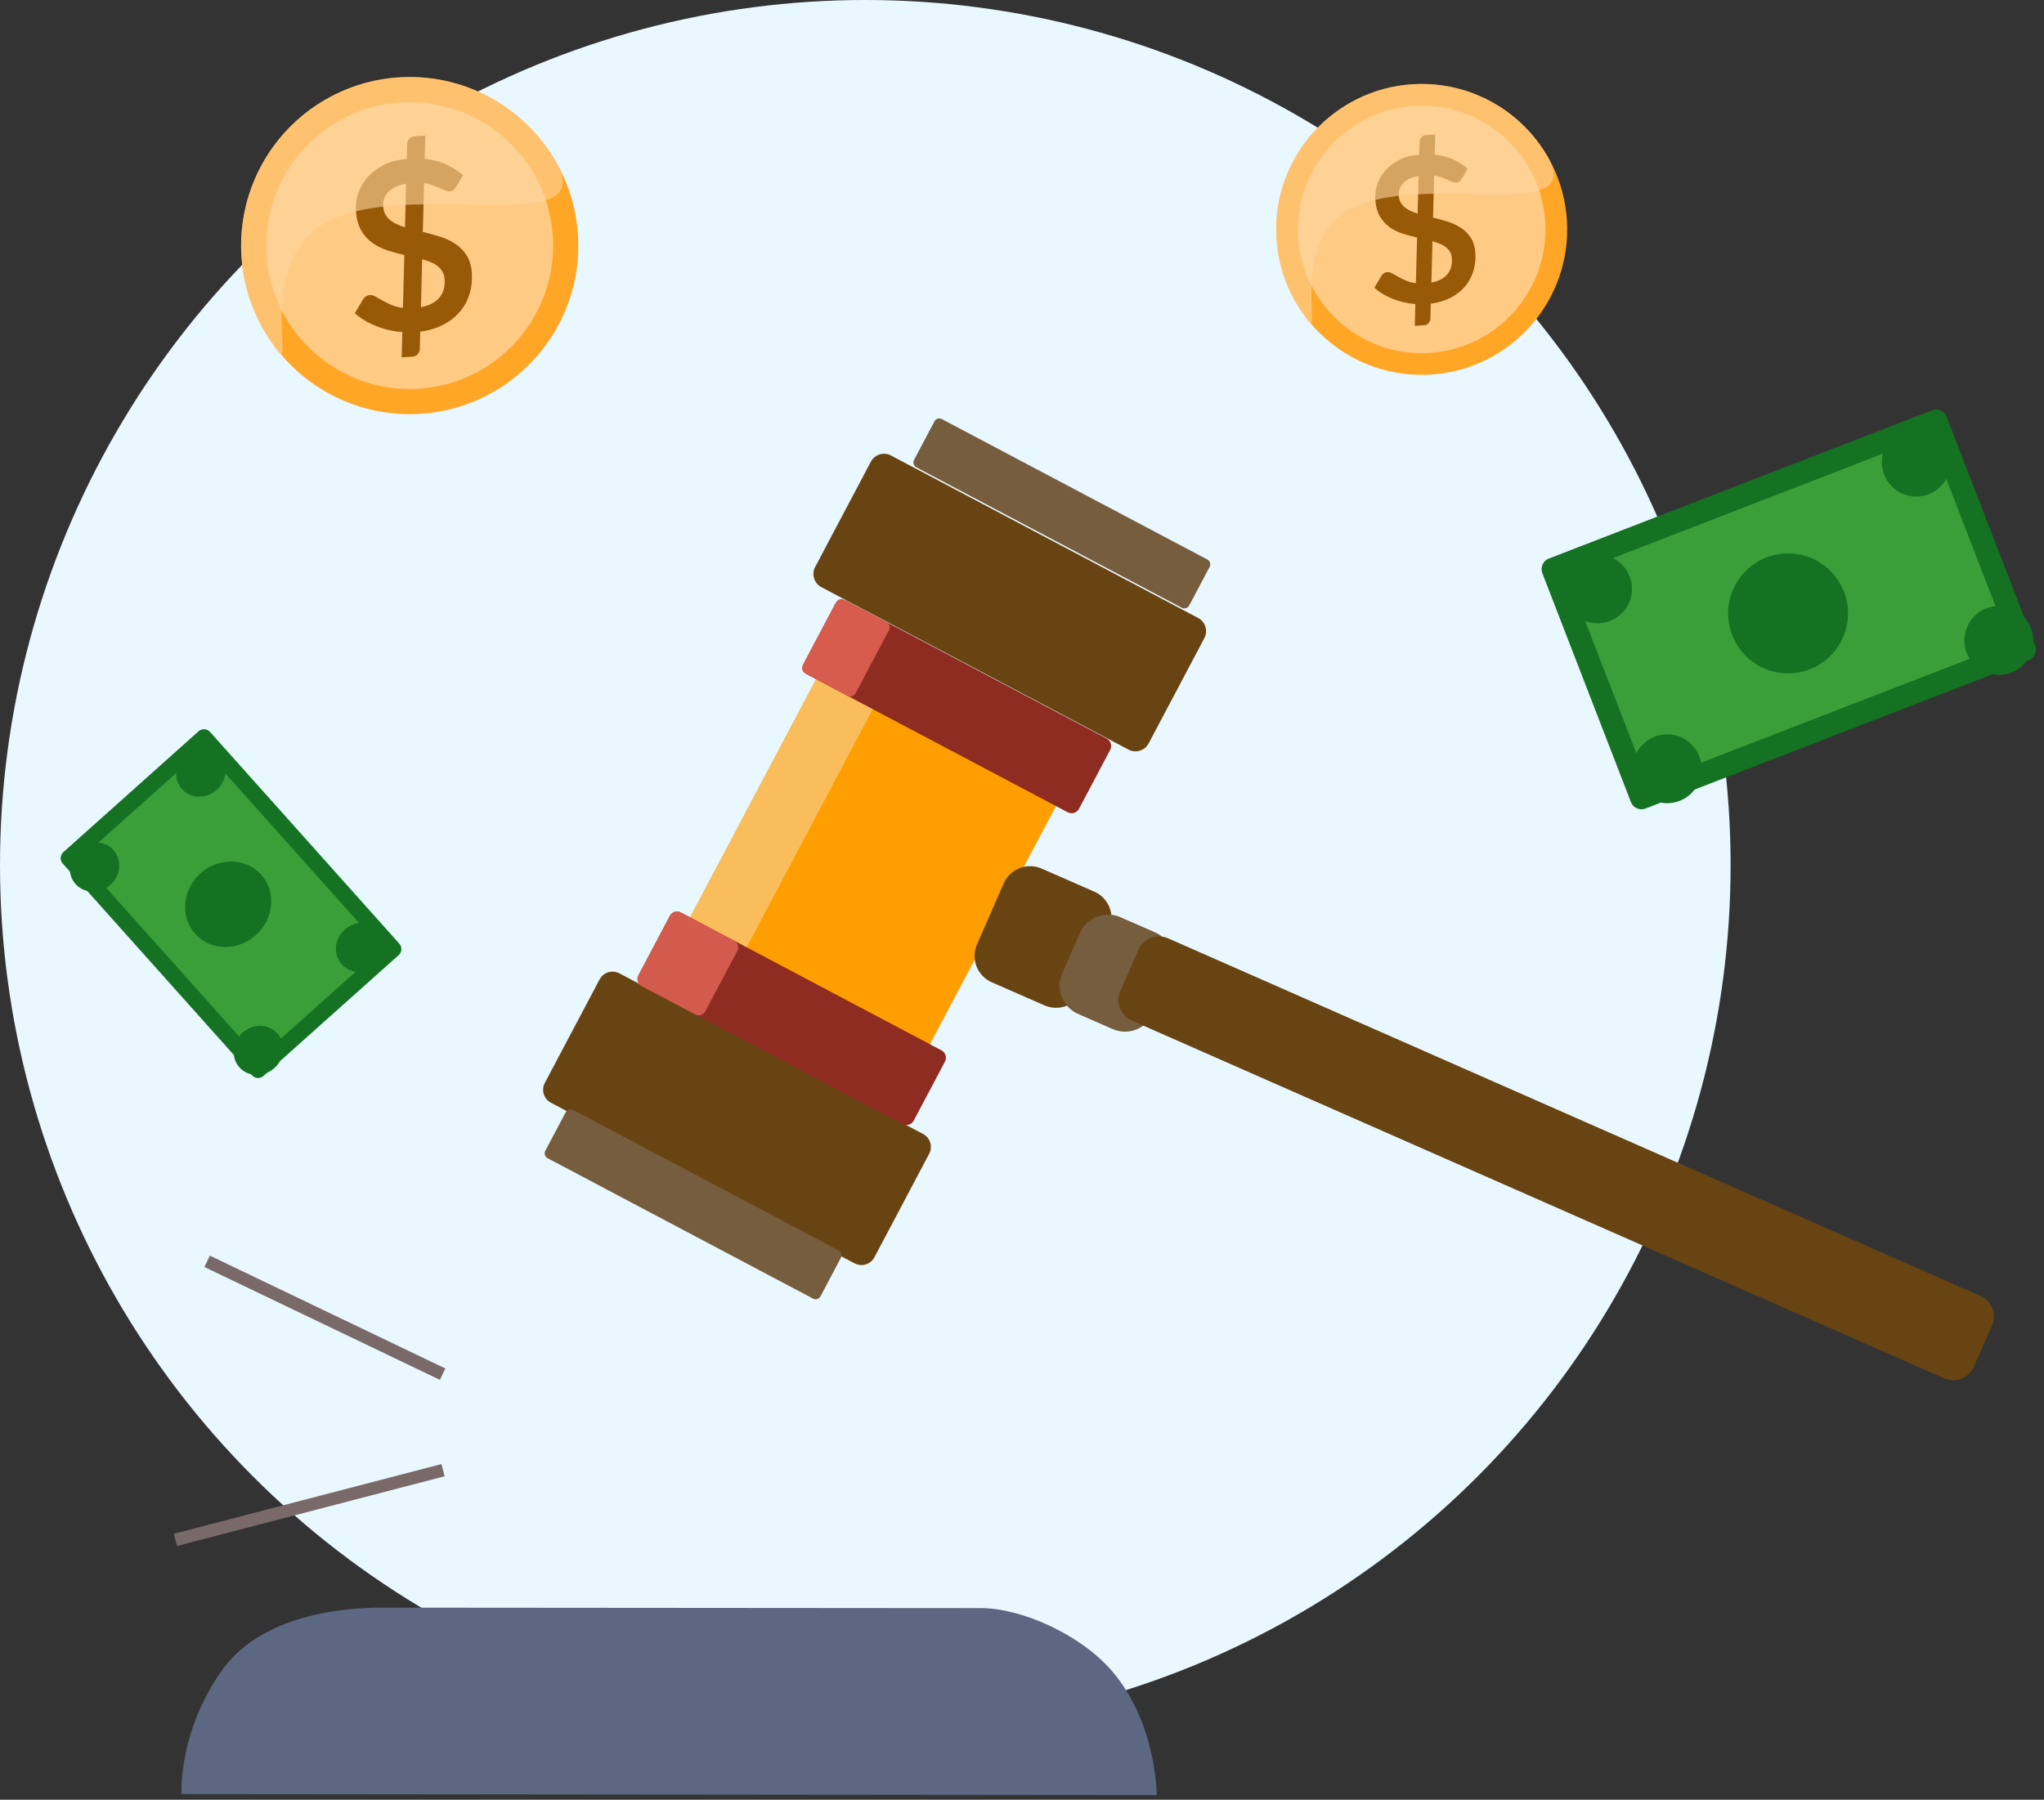 <?xml version="1.0" encoding="UTF-8" standalone="no"?><!DOCTYPE svg PUBLIC "-//W3C//DTD SVG 1.1//EN" "http://www.w3.org/Graphics/SVG/1.1/DTD/svg11.dtd"><svg width="100%" height="100%" viewBox="0 0 243 214" version="1.1" xmlns="http://www.w3.org/2000/svg" xmlns:xlink="http://www.w3.org/1999/xlink" xml:space="preserve" xmlns:serif="http://www.serif.com/" style="fill-rule:evenodd;clip-rule:evenodd;stroke-linecap:round;stroke-linejoin:round;stroke-miterlimit:1.5;"><rect x="0" y="0" width="243" height="214" fill="#333333" stroke="none"/><g id="sklep-z-modułem-aukcyjnym" serif:id="sklep z modułem aukcyjnym"><circle cx="102.871" cy="102.871" r="102.871" style="fill:#e9f7ff;"/><g id="Group-40-copy" serif:id="Group 40 copy"><path id="Shape-1215-copy" serif:id="Shape 1215 copy" d="M45.484,191.162c-2.805,-0 -14.027,0.173 -19.189,7.579c-5.163,7.407 -4.714,14.589 -4.714,14.589l115.94,0.112c0,0 -0.01,-8.644 -5.386,-14.813c-3.806,-4.367 -10.789,-7.412 -15.503,-7.412c-4.713,0 -68.342,-0.055 -71.148,-0.055Z" style="fill:#5c6782;"/><g><path d="M143.18,75.877c0.457,-0.864 0.127,-1.936 -0.737,-2.393l-36.518,-19.321c-0.864,-0.457 -1.936,-0.127 -2.393,0.737l-6.624,12.521c-0.457,0.864 -0.127,1.936 0.737,2.393l36.518,19.321c0.864,0.457 1.936,0.126 2.393,-0.737l6.624,-12.521Z" style="fill:#684413;"/><path d="M110.466,137.193c0.449,-0.849 0.125,-1.903 -0.724,-2.353l-36.107,-19.103c-0.849,-0.449 -1.903,-0.124 -2.352,0.725l-6.512,12.307c-0.449,0.85 -0.125,1.904 0.725,2.353l36.106,19.103c0.849,0.449 1.903,0.124 2.353,-0.725l6.511,-12.307Z" style="fill:#684413;"/><path d="M125.794,95.365l-28.513,-15.085l-15.273,28.867l28.513,15.085l15.273,-28.867Z" style="fill:#ff9e00;"/><path d="M104.013,83.841l-6.732,-3.561l-15.273,28.867l6.732,3.561l15.273,-28.867Z" style="fill:#f9bd5b;"/><path d="M112.34,126.235c0.256,-0.484 0.071,-1.084 -0.412,-1.34l-30.96,-16.38c-0.484,-0.256 -1.085,-0.071 -1.341,0.412l-3.71,7.014c-0.256,0.483 -0.071,1.084 0.413,1.34l30.96,16.38c0.483,0.256 1.084,0.071 1.34,-0.413l3.71,-7.013Z" style="fill:#8e2c21;"/><path d="M87.651,113.072c0.233,-0.44 0.064,-0.987 -0.376,-1.22l-6.386,-3.379c-0.44,-0.233 -0.987,-0.064 -1.22,0.376l-3.794,7.17c-0.233,0.441 -0.064,0.987 0.376,1.221l6.386,3.378c0.44,0.233 0.987,0.065 1.22,-0.376l3.794,-7.17Z" style="fill:#d35b4e;"/><path d="M131.987,89.161c0.256,-0.484 0.071,-1.084 -0.413,-1.34l-30.96,-16.38c-0.484,-0.256 -1.084,-0.071 -1.34,0.412l-3.711,7.014c-0.256,0.483 -0.071,1.084 0.413,1.34l30.96,16.38c0.484,0.256 1.084,0.071 1.34,-0.413l3.711,-7.013Z" style="fill:#8e2c21;"/><path d="M105.687,74.928c0.183,-0.346 0.051,-0.777 -0.296,-0.96l-5.025,-2.659c-0.347,-0.183 -0.777,-0.051 -0.961,0.296l-3.973,7.51c-0.184,0.347 -0.051,0.777 0.296,0.961l5.025,2.658c0.347,0.184 0.777,0.051 0.96,-0.296l3.974,-7.51Z" style="fill:#d85c4e;"/><path d="M143.806,67.409c0.167,-0.316 0.046,-0.709 -0.27,-0.877l-31.566,-16.7c-0.317,-0.168 -0.71,-0.047 -0.877,0.27l-2.428,4.589c-0.168,0.316 -0.047,0.709 0.27,0.877l31.566,16.7c0.316,0.168 0.709,0.047 0.877,-0.27l2.428,-4.589Z" style="fill:#765d3e;"/><path d="M99.969,149.559c0.168,-0.316 0.047,-0.709 -0.27,-0.877l-31.566,-16.7c-0.316,-0.168 -0.709,-0.047 -0.877,0.27l-2.428,4.589c-0.167,0.316 -0.046,0.709 0.271,0.877l31.566,16.7c0.316,0.168 0.709,0.047 0.877,-0.27l2.427,-4.589Z" style="fill:#765d3e;"/><path d="M131.859,110.53c0.757,-1.729 -0.032,-3.748 -1.762,-4.505l-6.267,-2.744c-1.73,-0.757 -3.749,0.032 -4.506,1.762l-3.177,7.257c-0.757,1.729 0.033,3.748 1.762,4.505l6.268,2.744c1.729,0.757 3.748,-0.032 4.505,-1.762l3.177,-7.257Z" style="fill:#684413;"/><path d="M139.202,115.686c0.81,-1.851 -0.034,-4.011 -1.885,-4.821l-4.111,-1.8c-1.851,-0.81 -4.011,0.035 -4.822,1.886l-2.098,4.794c-0.81,1.85 0.034,4.011 1.885,4.821l4.111,1.8c1.851,0.81 4.011,-0.035 4.821,-1.886l2.099,-4.794Z" style="fill:#765d3e;"/><path d="M236.814,157.629c0.595,-1.351 -0.019,-2.93 -1.369,-3.524l-96.577,-42.533c-1.35,-0.595 -2.929,0.019 -3.524,1.369l-2.154,4.893c-0.595,1.35 0.018,2.929 1.369,3.523l96.577,42.533c1.35,0.595 2.929,-0.019 3.523,-1.369l2.155,-4.892Z" style="fill:#684413;"/></g><g id="pieniądze"><g><path d="M47.547,9.19c11.045,-0.64 20.532,7.807 21.172,18.852c0.64,11.045 -7.807,20.532 -18.852,21.172c-11.045,0.64 -20.532,-7.807 -21.172,-18.852c-0.64,-11.045 7.807,-20.531 18.852,-21.172Z" style="fill:#ffa627;"/><path d="M47.72,12.177c9.397,-0.544 17.467,6.642 18.012,16.038c0.545,9.397 -6.642,17.468 -16.038,18.012c-9.396,0.545 -17.467,-6.642 -18.012,-16.038c-0.545,-9.396 6.642,-17.467 16.038,-18.012Z" style="fill:#ffca84;"/><path d="M47.832,39.487c-1.098,-0.086 -2.136,-0.324 -3.116,-0.716c-0.98,-0.391 -1.825,-0.898 -2.533,-1.52l0.969,-1.641c0.085,-0.145 0.202,-0.267 0.351,-0.364c0.148,-0.098 0.306,-0.151 0.474,-0.161c0.204,-0.012 0.427,0.048 0.668,0.179c0.241,0.13 0.517,0.285 0.826,0.463c0.309,0.178 0.66,0.354 1.053,0.527c0.393,0.174 0.853,0.292 1.38,0.355l0.168,-6.286c-0.672,-0.149 -1.339,-0.33 -2,-0.545c-0.662,-0.215 -1.263,-0.515 -1.804,-0.901c-0.541,-0.386 -0.988,-0.887 -1.341,-1.504c-0.353,-0.617 -0.557,-1.401 -0.613,-2.354c-0.041,-0.71 0.061,-1.412 0.306,-2.106c0.244,-0.693 0.621,-1.322 1.13,-1.886c0.509,-0.564 1.149,-1.041 1.92,-1.433c0.772,-0.391 1.669,-0.617 2.693,-0.676l0.051,-1.787c0.005,-0.227 0.087,-0.434 0.244,-0.623c0.157,-0.188 0.371,-0.29 0.64,-0.306l1.271,-0.074l-0.078,2.759c0.996,0.101 1.864,0.331 2.604,0.69c0.74,0.359 1.389,0.774 1.949,1.246l-0.764,1.319c-0.12,0.194 -0.242,0.341 -0.367,0.442c-0.125,0.1 -0.28,0.156 -0.466,0.167c-0.14,0.008 -0.308,-0.027 -0.504,-0.104c-0.196,-0.078 -0.421,-0.172 -0.675,-0.283c-0.254,-0.112 -0.533,-0.224 -0.839,-0.337c-0.305,-0.113 -0.642,-0.201 -1.01,-0.264l-0.153,5.813c0.682,0.166 1.358,0.353 2.029,0.562c0.67,0.208 1.28,0.493 1.829,0.854c0.548,0.36 1.002,0.822 1.362,1.385c0.359,0.563 0.564,1.282 0.615,2.157c0.05,0.866 -0.047,1.686 -0.291,2.462c-0.245,0.775 -0.627,1.47 -1.147,2.084c-0.521,0.614 -1.175,1.126 -1.964,1.536c-0.789,0.41 -1.702,0.683 -2.74,0.817l-0.049,2.063c-0.006,0.215 -0.088,0.419 -0.245,0.61c-0.157,0.191 -0.37,0.294 -0.64,0.31l-1.271,0.074l0.078,-3.003Zm5.033,-6.232c-0.021,-0.353 -0.102,-0.659 -0.243,-0.917c-0.141,-0.258 -0.331,-0.483 -0.571,-0.675c-0.24,-0.191 -0.518,-0.353 -0.834,-0.484c-0.315,-0.131 -0.658,-0.246 -1.028,-0.346l-0.147,5.696c0.98,-0.187 1.707,-0.564 2.184,-1.128c0.476,-0.565 0.689,-1.28 0.639,-2.146Zm-7.316,-8.742c0.021,0.354 0.099,0.663 0.236,0.926c0.137,0.263 0.32,0.493 0.551,0.69c0.231,0.197 0.5,0.368 0.808,0.514c0.307,0.145 0.641,0.273 1.003,0.383l0.133,-5.195c-0.508,0.095 -0.94,0.23 -1.294,0.405c-0.354,0.175 -0.641,0.381 -0.86,0.618c-0.22,0.237 -0.376,0.496 -0.467,0.777c-0.091,0.281 -0.128,0.575 -0.11,0.882Z" style="fill:#995a07;fill-rule:nonzero;"/><path d="M38.684,11.842c9.582,-5.531 21.851,-2.244 27.383,7.338c5.532,9.581 -17.801,1.805 -27.383,7.337c-9.581,5.531 -1.805,22.289 -7.337,12.708c-5.531,-9.581 -2.244,-21.851 7.337,-27.383Z" style="fill:#fdd59f;fill-opacity:0.6;"/></g><g><path d="M168.018,10.012c9.53,-0.553 17.715,6.736 18.268,16.266c0.552,9.53 -6.736,17.716 -16.267,18.268c-9.53,0.553 -17.715,-6.736 -18.268,-16.266c-0.552,-9.53 6.737,-17.716 16.267,-18.268Z" style="fill:#ffa627;"/><path d="M168.167,12.589c8.108,-0.47 15.072,5.731 15.542,13.838c0.47,8.108 -5.731,15.072 -13.839,15.542c-8.108,0.47 -15.072,-5.731 -15.541,-13.839c-0.47,-8.107 5.73,-15.071 13.838,-15.541Z" style="fill:#ffca84;"/><path d="M168.264,36.153c-0.947,-0.074 -1.844,-0.28 -2.689,-0.617c-0.846,-0.338 -1.575,-0.776 -2.186,-1.312l0.837,-1.416c0.073,-0.126 0.174,-0.23 0.302,-0.314c0.128,-0.084 0.264,-0.131 0.409,-0.139c0.177,-0.01 0.369,0.041 0.577,0.154c0.208,0.113 0.445,0.246 0.712,0.4c0.267,0.154 0.57,0.305 0.909,0.455c0.339,0.15 0.736,0.251 1.19,0.306l0.145,-5.424c-0.579,-0.128 -1.155,-0.285 -1.725,-0.47c-0.571,-0.186 -1.09,-0.445 -1.557,-0.778c-0.466,-0.332 -0.852,-0.765 -1.157,-1.297c-0.305,-0.532 -0.481,-1.21 -0.528,-2.032c-0.036,-0.612 0.052,-1.218 0.263,-1.817c0.211,-0.598 0.536,-1.141 0.975,-1.627c0.44,-0.486 0.992,-0.898 1.657,-1.236c0.666,-0.338 1.44,-0.533 2.324,-0.584l0.043,-1.542c0.005,-0.195 0.075,-0.375 0.211,-0.537c0.136,-0.163 0.32,-0.251 0.553,-0.264l1.096,-0.064l-0.067,2.381c0.859,0.087 1.608,0.285 2.246,0.595c0.639,0.309 1.2,0.668 1.683,1.075l-0.66,1.138c-0.103,0.167 -0.208,0.294 -0.316,0.381c-0.108,0.087 -0.242,0.135 -0.403,0.144c-0.12,0.007 -0.265,-0.023 -0.434,-0.089c-0.169,-0.067 -0.363,-0.149 -0.582,-0.245c-0.22,-0.096 -0.461,-0.193 -0.724,-0.29c-0.264,-0.098 -0.554,-0.174 -0.872,-0.228l-0.132,5.015c0.588,0.144 1.172,0.305 1.75,0.485c0.579,0.18 1.105,0.426 1.578,0.737c0.474,0.311 0.865,0.71 1.176,1.195c0.31,0.486 0.487,1.107 0.531,1.862c0.043,0.747 -0.041,1.455 -0.252,2.124c-0.211,0.669 -0.541,1.269 -0.99,1.798c-0.449,0.53 -1.013,0.972 -1.694,1.326c-0.68,0.353 -1.469,0.589 -2.365,0.705l-0.041,1.78c-0.006,0.185 -0.076,0.361 -0.212,0.526c-0.135,0.165 -0.319,0.254 -0.552,0.268l-1.097,0.063l0.068,-2.591Zm4.342,-5.377c-0.018,-0.305 -0.087,-0.569 -0.209,-0.792c-0.122,-0.222 -0.286,-0.416 -0.493,-0.582c-0.207,-0.165 -0.447,-0.304 -0.719,-0.417c-0.273,-0.113 -0.569,-0.213 -0.888,-0.299l-0.126,4.915c0.845,-0.162 1.473,-0.486 1.884,-0.974c0.411,-0.487 0.594,-1.104 0.551,-1.851Zm-6.312,-7.543c0.018,0.305 0.085,0.571 0.203,0.798c0.118,0.227 0.277,0.426 0.476,0.596c0.199,0.17 0.431,0.318 0.697,0.443c0.265,0.126 0.553,0.236 0.865,0.331l0.115,-4.482c-0.439,0.082 -0.811,0.198 -1.116,0.349c-0.306,0.151 -0.553,0.328 -0.743,0.533c-0.19,0.204 -0.324,0.428 -0.402,0.67c-0.079,0.243 -0.111,0.497 -0.095,0.762Z" style="fill:#995a07;fill-rule:nonzero;"/><path d="M160.37,12.3c8.268,-4.773 18.855,-1.936 23.628,6.331c4.773,8.267 -15.36,1.558 -23.628,6.331c-8.267,4.773 -1.557,19.232 -6.33,10.965c-4.773,-8.267 -1.937,-18.854 6.33,-23.627Z" style="fill:#fdd59f;fill-opacity:0.6;"/></g><g><path d="M230.164,50.053l-45.542,17.622l10.526,27.203l45.542,-17.622l-10.526,-27.203Z" style="fill:#3a9f39;stroke:#147222;stroke-width:2.7px;"/><path d="M210.002,66.288c3.669,-1.419 7.801,0.407 9.22,4.076c1.42,3.669 -0.406,7.801 -4.075,9.22c-3.669,1.42 -7.801,-0.406 -9.22,-4.075c-1.42,-3.669 0.406,-7.801 4.075,-9.221Z" style="fill:#147222;"/><path d="M188.443,66.197c2.108,-0.816 4.483,0.233 5.299,2.342c0.816,2.109 -0.234,4.483 -2.343,5.299c-2.108,0.816 -4.483,-0.234 -5.299,-2.342c-0.815,-2.109 0.234,-4.483 2.343,-5.299Z" style="fill:#147222;"/><path d="M226.339,51.128c2.108,-0.816 4.483,0.234 5.299,2.342c0.815,2.109 -0.234,4.483 -2.343,5.299c-2.108,0.816 -4.483,-0.233 -5.299,-2.342c-0.816,-2.109 0.234,-4.483 2.343,-5.299Z" style="fill:#147222;"/><path d="M196.721,87.592c2.109,-0.816 4.483,0.234 5.299,2.342c0.816,2.109 -0.233,4.484 -2.342,5.299c-2.109,0.816 -4.483,-0.233 -5.299,-2.342c-0.816,-2.109 0.234,-4.483 2.342,-5.299Z" style="fill:#147222;"/><path d="M236.15,72.336c2.109,-0.816 4.483,0.234 5.299,2.342c0.816,2.109 -0.233,4.483 -2.342,5.299c-2.109,0.816 -4.483,-0.234 -5.299,-2.342c-0.816,-2.109 0.234,-4.483 2.342,-5.299Z" style="fill:#147222;"/></g><g><path d="M46.751,112.851l-22.501,-25.175l-16.071,14.365l22.501,25.174l16.071,-14.364Z" style="fill:#3a9f39;stroke:#147222;stroke-width:1.93px;"/><path d="M31.054,104.01c1.812,2.028 1.524,5.248 -0.643,7.186c-2.168,1.937 -5.4,1.863 -7.213,-0.165c-1.812,-2.028 -1.524,-5.248 0.643,-7.185c2.168,-1.938 5.4,-1.864 7.213,0.164Z" style="fill:#147222;"/><path d="M26.138,89.788c1.042,1.166 0.876,3.016 -0.37,4.129c-1.246,1.114 -3.103,1.072 -4.145,-0.094c-1.042,-1.166 -0.876,-3.016 0.37,-4.129c1.246,-1.114 3.103,-1.072 4.145,0.094Z" style="fill:#147222;"/><path d="M45.137,110.625c1.042,1.166 0.876,3.016 -0.37,4.13c-1.245,1.113 -3.103,1.071 -4.144,-0.095c-1.042,-1.166 -0.877,-3.016 0.369,-4.129c1.246,-1.114 3.103,-1.072 4.145,0.094Z" style="fill:#147222;"/><path d="M13.497,101.086c1.042,1.166 0.877,3.016 -0.369,4.13c-1.246,1.113 -3.103,1.071 -4.145,-0.095c-1.042,-1.165 -0.876,-3.016 0.369,-4.129c1.246,-1.114 3.103,-1.071 4.145,0.094Z" style="fill:#147222;"/><path d="M32.978,122.881c1.042,1.166 0.877,3.016 -0.369,4.13c-1.246,1.113 -3.103,1.071 -4.145,-0.094c-1.042,-1.166 -0.876,-3.016 0.369,-4.13c1.246,-1.113 3.103,-1.071 4.145,0.094Z" style="fill:#147222;"/></g></g></g><path d="M51.946,175.004l-30.365,7.911" style="fill:none;stroke:#7a6969;stroke-width:1.5px;stroke-linecap:square;"/><path d="M51.946,163.077l-26.644,-12.772" style="fill:none;stroke:#7a6969;stroke-width:1.5px;stroke-linecap:square;"/></g></svg>